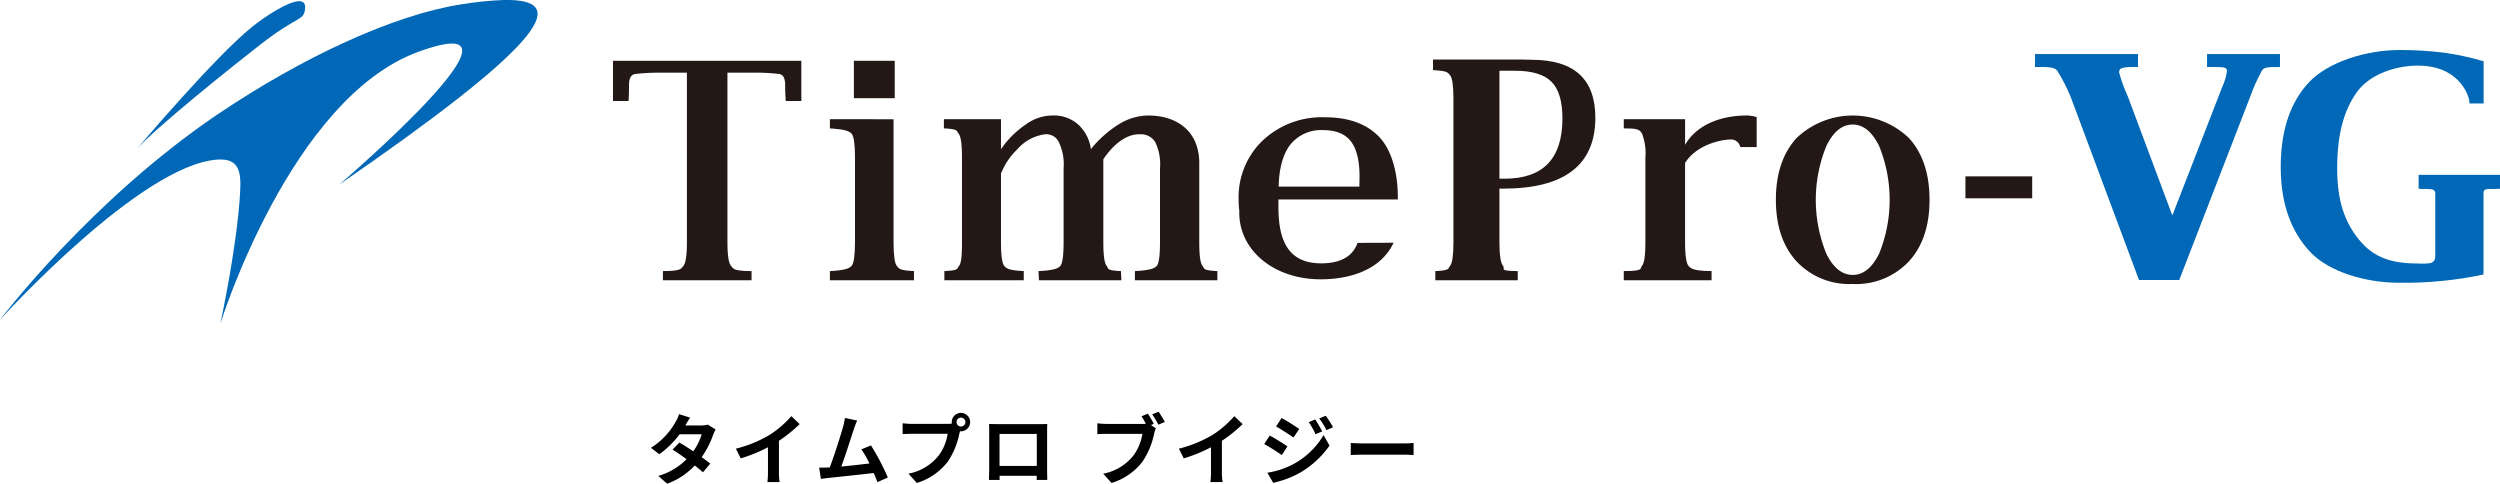 <svg data-name="Group 16795" xmlns="http://www.w3.org/2000/svg" xmlns:xlink="http://www.w3.org/1999/xlink" width="389.175" height="75.303"><defs><radialGradient id="a" cx=".5" cy=".5" r=".521" gradientTransform="matrix(.922 0 0 -1 -1.344 17.368)" gradientUnits="objectBoundingBox"><stop offset="0" stop-color="#00a0e9"/><stop offset="1" stop-color="#0068b7"/></radialGradient><radialGradient id="d" cx=".47" cy=".5" r=".685" gradientTransform="matrix(.567 0 0 -1 -1.676 12.456)" xlink:href="#a"/><radialGradient id="f" cx=".498" cy=".5" r=".535" gradientTransform="matrix(.876 0 0 -1 -1.708 27.091)" xlink:href="#a"/><radialGradient id="h" cy=".5" r=".486" gradientTransform="matrix(1.062 0 0 -1 1.262 16.899)" xlink:href="#a"/><clipPath id="b"><path data-name="Path 16554" d="M543.758 619.931v2.009h.5c2.225 0 2.6 0 2.6.674a9.146 9.146 0 01-.739 2.451c-.13.32-.279.716-.461 1.176l-7.3 18.8h-.011l-6.891-18.436a26.281 26.281 0 01-1.379-3.766c0-.6.052-.9 2.417-.9h.514v-2.009h-16.04v2.009h1.113c1.873 0 2.2.321 2.451.728a27.694 27.694 0 012 3.938l10.635 28.5h6.26l11.043-28.525a27.3 27.3 0 011.83-4.08c.236-.3.364-.588 2.195-.546l.62-.01v-2.009z" transform="translate(-516.974 -619.931)" fill="none"/></clipPath><clipPath id="c"><path data-name="Path 16555" d="M347.622 613.346a51.894 51.894 0 00-6.659.68c-10.539 1.636-24.75 8.25-37.846 17.077-19.817 13.366-33.94 32.015-33.94 32.015s21.823-24.128 33.854-24.93c3.521-.237 3.691 2.107 3.521 5.156-.472 8.454-3.082 20.406-3.082 20.406s10.9-35.1 30.86-42.351c20.651-7.511-12.348 20.684-12.348 20.684 30.894-21.278 36.134-28.529 26.533-28.736z" transform="translate(-269.176 -613.346)" fill="none"/></clipPath><clipPath id="e"><path data-name="Path 16556" d="M303.867 617.441c-5.867 4.7-17.885 18.92-18.133 19.213 2.854-3.331 15.492-13.414 19.438-16.474 5.81-4.515 6.645-3.563 6.88-5.457.107-.876-.255-1.23-.92-1.23-1.67 0-5.189 2.289-7.265 3.948" transform="translate(-285.734 -613.493)" fill="none"/></clipPath><clipPath id="g"><path data-name="Path 16558" d="M551.282 624.475q-4.223 4.5-4.381 12.574v1.188q.155 7.843 4.5 12.549c3 3.252 8.829 4.88 13.89 4.88a59.081 59.081 0 0013.171-1.284v-12.724a.523.523 0 01.48-.555 6.661 6.661 0 01.836-.032c.279 0 .566.011.833-.011l.418-.022v-2.162H568.36v2.162l.418.022a11.4 11.4 0 011.529.053.63.63 0 01.642.642v9.887a.993.993 0 01-.717.963 9.5 9.5 0 01-2 .064c-4.044 0-6.849-.887-9.138-3.692s-3.413-6.13-3.413-11.084c0-5.3 1.018-9.01 3.06-11.888s6.41-4.324 10.188-4.12c6.088.321 7.276 5 7.319 5.414l.032.46h2.2v-6.57a43.307 43.307 0 00-6.054-1.325 55.894 55.894 0 00-7.01-.428c-5.306 0-11.224 1.915-14.135 5.039" transform="translate(-546.901 -619.436)" fill="none"/></clipPath></defs><path data-name="Path 35902" d="M107.441 65.011l-1.74-.54a4.967 4.967 0 01-.552 1.24 11.142 11.142 0 01-3.816 4l1.3 1a14.433 14.433 0 003.164-3.112h3.432a8.518 8.518 0 01-1.316 2.652c-.756-.5-1.512-1-2.148-1.356l-1.072 1.092c.612.384 1.4.924 2.184 1.5a10.194 10.194 0 01-4.4 2.6l1.388 1.216a11.291 11.291 0 004.3-2.844c.492.4.936.768 1.26 1.068l1.136-1.356a26.861 26.861 0 00-1.332-1.008 13.741 13.741 0 001.776-3.452 5.645 5.645 0 01.4-.852l-1.228-.76a3.81 3.81 0 01-1.044.132h-2.436a12.928 12.928 0 01.744-1.22zm7.116 4.836l.756 1.508a24.045 24.045 0 004.236-1.728v3.84a13.439 13.439 0 01-.084 1.572h1.9a8.25 8.25 0 01-.108-1.572v-4.848a22.011 22.011 0 003.228-2.6l-1.3-1.236a15.384 15.384 0 01-3.384 2.916 19.3 19.3 0 01-5.244 2.144zm18.876-4.384l-1.908-.4a8.733 8.733 0 01-.288 1.392c-.348 1.248-1.38 4.536-2.076 6.312-.108 0-.228.012-.324.012-.4.012-.912.012-1.32.012l.276 1.756c.384-.048.828-.108 1.128-.144 1.512-.156 5.148-.54 7.092-.768.228.516.42 1.008.576 1.416l1.624-.72a36.907 36.907 0 00-2.628-4.992l-1.5.612a14.505 14.505 0 011.26 2.2c-1.212.144-2.916.336-4.38.48.6-1.608 1.572-4.656 1.956-5.832a15.8 15.8 0 01.512-1.336zm15.468.248a.7.7 0 01.7-.7.694.694 0 01.684.7.692.692 0 01-.684.684.694.694 0 01-.7-.684zm-.744 0a1.329 1.329 0 00.024.228 5.178 5.178 0 01-.684.048h-5.556a13.361 13.361 0 01-1.428-.1v1.692c.3-.024.876-.048 1.428-.048h5.58a7.541 7.541 0 01-1.4 3.384 7.867 7.867 0 01-4.7 2.82l1.3 1.448a9.638 9.638 0 004.824-3.324 12.114 12.114 0 001.8-4.368c.036-.108.06-.228.1-.36a.684.684 0 00.156.012 1.439 1.439 0 001.424-1.432 1.442 1.442 0 00-1.428-1.44 1.444 1.444 0 00-1.44 1.44zm5.808.288c.024.336.024.828.024 1.164v5.868c0 .576-.036 1.62-.036 1.68h1.66c0-.036 0-.312-.012-.648h5.784c0 .348-.012.624-.012.648h1.656c0-.048-.024-1.2-.024-1.668v-5.88c0-.36 0-.8.024-1.164-.432.024-.888.024-1.188.024h-6.6c-.328.004-.784-.012-1.276-.02zm1.632 1.552h5.8v4.98h-5.8zm23.088-3.156l-.984.408c.228.348.468.768.672 1.164a5.034 5.034 0 01-.564.024h-5.556a13.361 13.361 0 01-1.428-.1v1.692c.312-.024.876-.048 1.428-.048h5.58a7.541 7.541 0 01-1.4 3.384 7.867 7.867 0 01-4.7 2.82l1.3 1.444a9.585 9.585 0 004.824-3.324 12.375 12.375 0 001.812-4.368 3.918 3.918 0 01.264-.828l-.768-.5.448-.184a15.826 15.826 0 00-.928-1.584zm1.68-.3l-1 .4a15.549 15.549 0 01.96 1.62l1-.432a19.974 19.974 0 00-.96-1.588zm3.156 5.748l.756 1.512a24.045 24.045 0 004.236-1.728v3.84a13.44 13.44 0 01-.084 1.572h1.9a8.25 8.25 0 01-.116-1.572v-4.848a22.011 22.011 0 003.228-2.6l-1.3-1.236a15.384 15.384 0 01-3.384 2.916 19.3 19.3 0 01-5.236 2.144zm21.216-4.548l-1.008.42a10.839 10.839 0 011.056 1.884l1.044-.444a20.4 20.4 0 00-1.092-1.86zm1.644-.576l-1.02.42a11.531 11.531 0 011.128 1.824l1.024-.452a15.431 15.431 0 00-1.132-1.792zm-6.868.348l-.864 1.32c.792.444 2.04 1.248 2.712 1.716l.888-1.32a32.842 32.842 0 00-2.736-1.716zm-2.22 8.52l.9 1.572a15.092 15.092 0 004.008-1.476 14.475 14.475 0 004.764-4.32l-.924-1.632a12.148 12.148 0 01-4.668 4.5 12.869 12.869 0 01-4.076 1.356zm.372-5.784l-.864 1.32c.8.432 2.052 1.236 2.736 1.716l.876-1.344a31.698 31.698 0 00-2.744-1.692zm12.612 1.152v1.884c.444-.036 1.248-.06 1.932-.06h6.444c.5 0 1.116.048 1.4.06v-1.884c-.312.024-.84.072-1.4.072h-6.44c-.624 0-1.5-.036-1.932-.072z"/><g data-name="Group 16496"><path data-name="Path 16548" d="M106.929 11.316h-4.354a29.659 29.659 0 00-3.71.208c-.629.091-.946.662-.946 1.708q0 1.178-.046 2.031l-.024.462h-2.423V9.466h29.319v6.255h-2.428l-.022-.462q-.071-.855-.07-2.031c0-1.046-.307-1.617-.923-1.708a29.963 29.963 0 00-3.7-.208h-4.361V37.65q0 3.07.555 3.729c.367.435.377.7 2.209.8l.99.02v1.432h-13.798v-1.432l.993-.02c1.832-.095 1.836-.361 2.2-.8s.541-1.682.541-3.729z" fill="#231815"/><path data-name="Path 16549" d="M139.1 18.562V37.65q0 3.135.506 3.738c.336.4.354.662 2.237.786l.436.021v1.432h-13.09v-1.43l.441-.021c1.86-.124 2.6-.39 2.947-.8s.52-1.652.52-3.729v-13.11q0-3.116-.52-3.716c-.345-.4-1.086-.67-2.947-.808l-.441-.023v-1.431z" fill="#231815"/><path data-name="Path 16550" d="M155.824 23.226a14.46 14.46 0 013.917-3.885 7 7 0 014-1.359 5.7 5.7 0 014 1.312 6.248 6.248 0 012.074 3.932 17.361 17.361 0 014.431-3.932 8.806 8.806 0 014.5-1.312c4.495 0 7.943 2.465 7.943 7.4v12.269q0 3.137.5 3.729c.33.391-.011.656 1.881.8l.437.022v1.432h-12.834v-1.432l.437-.022c1.893-.139 2.644-.4 2.974-.8s.494-1.638.494-3.729V26.189a7.853 7.853 0 00-.775-4.129 2.653 2.653 0 00-2.5-1.147c-1.864-.036-3.922 1.433-5.548 3.886v12.848q0 3.116.506 3.729c.338.407-.082.673 1.8.8l.441.022.069 1.432h-12.839l-.07-1.432.437-.022c1.893-.123 2.645-.386 2.972-.785s.5-1.648.5-3.739V26.189a7.984 7.984 0 00-.763-4.108 2.158 2.158 0 00-2.2-1.168 6.927 6.927 0 00-4.237 2.321 10.735 10.735 0 00-2.547 3.789v10.625q0 3.137.506 3.739c.336.4.724.662 2.607.785l.431.022v1.432H147.01v-1.432l.438-.022c1.864-.123 1.511-.389 1.858-.8s.446-1.652.446-3.729v-13.11q0-3.116-.519-3.716c-.344-.4.006-.669-1.856-.808l-.44-.022v-1.431h8.887z" fill="#231815"/><path data-name="Path 16551" d="M233.416 29.363v8.285q0 3.072.555 3.729c.37.436-.524.7 1.308.8l.989.022v1.432h-12.83v-1.432l.44-.022c1.861-.123 1.516-.388 1.86-.8s.52-1.651.52-3.729v-22.2q0-3.126-.52-3.721c-.344-.4-.362-.66-2.224-.78l-.437-.046V9.266h13.789l1.583.041q9.895 0 9.9 9.016 0 5.511-3.6 8.28t-10.8 2.764zm0-1.546h.8q4.516 0 6.762-2.352t2.246-7.045q0-3.987-1.71-5.7t-5.73-1.707h-2.368z" fill="#231815"/><path data-name="Path 16552" d="M262.315 25.393v12.256q0 3.116.542 3.739c.363.414.743.677 2.589.785l.993.022v1.432h-13.666v-1.432l1.162-.022c1.864-.124 1.337-.39 1.684-.8s.52-1.652.52-3.729v-13.11a8.481 8.481 0 00-.52-3.717c-.239-.381-.377-.722-1.684-.808l-1.162-.023v-1.431h9.544v3.984c2.076-3.523 6.246-4.561 9.6-4.561a5.5 5.5 0 011.544.253v4.665h-2.562a1.431 1.431 0 00-1.527-1.18c-2.274.081-5.593 1.225-7.058 3.672" fill="#231815"/><path data-name="Path 16553" d="M288.41 44.206a11.25 11.25 0 01-8.747-3.521q-3.212-3.53-3.21-9.6t3.21-9.588a12.666 12.666 0 0117.508 0q3.193 3.513 3.2 9.588t-3.208 9.6a11.255 11.255 0 01-8.749 3.521m-.008-1.411q2.479 0 4.119-3.318a22.2 22.2 0 000-16.742q-1.641-3.345-4.119-3.346t-4.1 3.346a22.229 22.229 0 00-.008 16.742q1.633 3.321 4.112 3.318" fill="#231815"/><path data-name="Rectangle 11441" fill="#231815" d="M305.961 27.454h10.391v3.416h-10.391z"/><g data-name="Group 16497"><g data-name="Group 16496" clip-path="url(#b)" transform="translate(316.788 8.418)"><path data-name="Rectangle 11442" fill="url(#a)" d="M0 0h38.136v35.179H0z"/></g></g><g data-name="Group 16499"><g data-name="Group 16498" clip-path="url(#c)"><path data-name="Rectangle 11443" fill="url(#d)" d="M0 0h88.939v50.404H0z"/></g></g><g data-name="Group 16501"><g data-name="Group 16500" clip-path="url(#e)" transform="translate(21.168 .188)"><path data-name="Rectangle 11444" fill="url(#f)" d="M0 0h26.426v23.161H0z"/></g></g><path data-name="Rectangle 11445" fill="#231815" d="M132.923 9.464h6.359v5.821h-6.359z"/><path data-name="Path 16557" d="M211.325 37.806c-.761 2.18-2.742 3.188-5.677 3.188-6.591 0-6.682-6.017-6.63-9.947H217.6v-.436c0-3.73-.979-7.324-2.939-9.337s-4.758-3.018-8.4-3.018a13.449 13.449 0 00-9.68 3.6 12.238 12.238 0 00-3.765 9.245 14.459 14.459 0 00.115 1.8l-.016.179c0 5.942 5.431 10.4 12.674 10.4 4.748 0 9.409-1.556 11.35-5.692zM200.903 22.47a6.122 6.122 0 014.965-2.218c2.084 0 3.476.569 4.391 1.711s1.381 2.991 1.381 5.56l-.028 1.529h-12.551c0-2.484.616-5.1 1.842-6.581" fill="#231815"/><g data-name="Group 16503"><g data-name="Group 16502" transform="translate(355.047 7.785)" clip-path="url(#g)"><path data-name="Rectangle 11446" fill="url(#h)" d="M0 0h34.129v36.23H0z"/></g></g></g></svg>